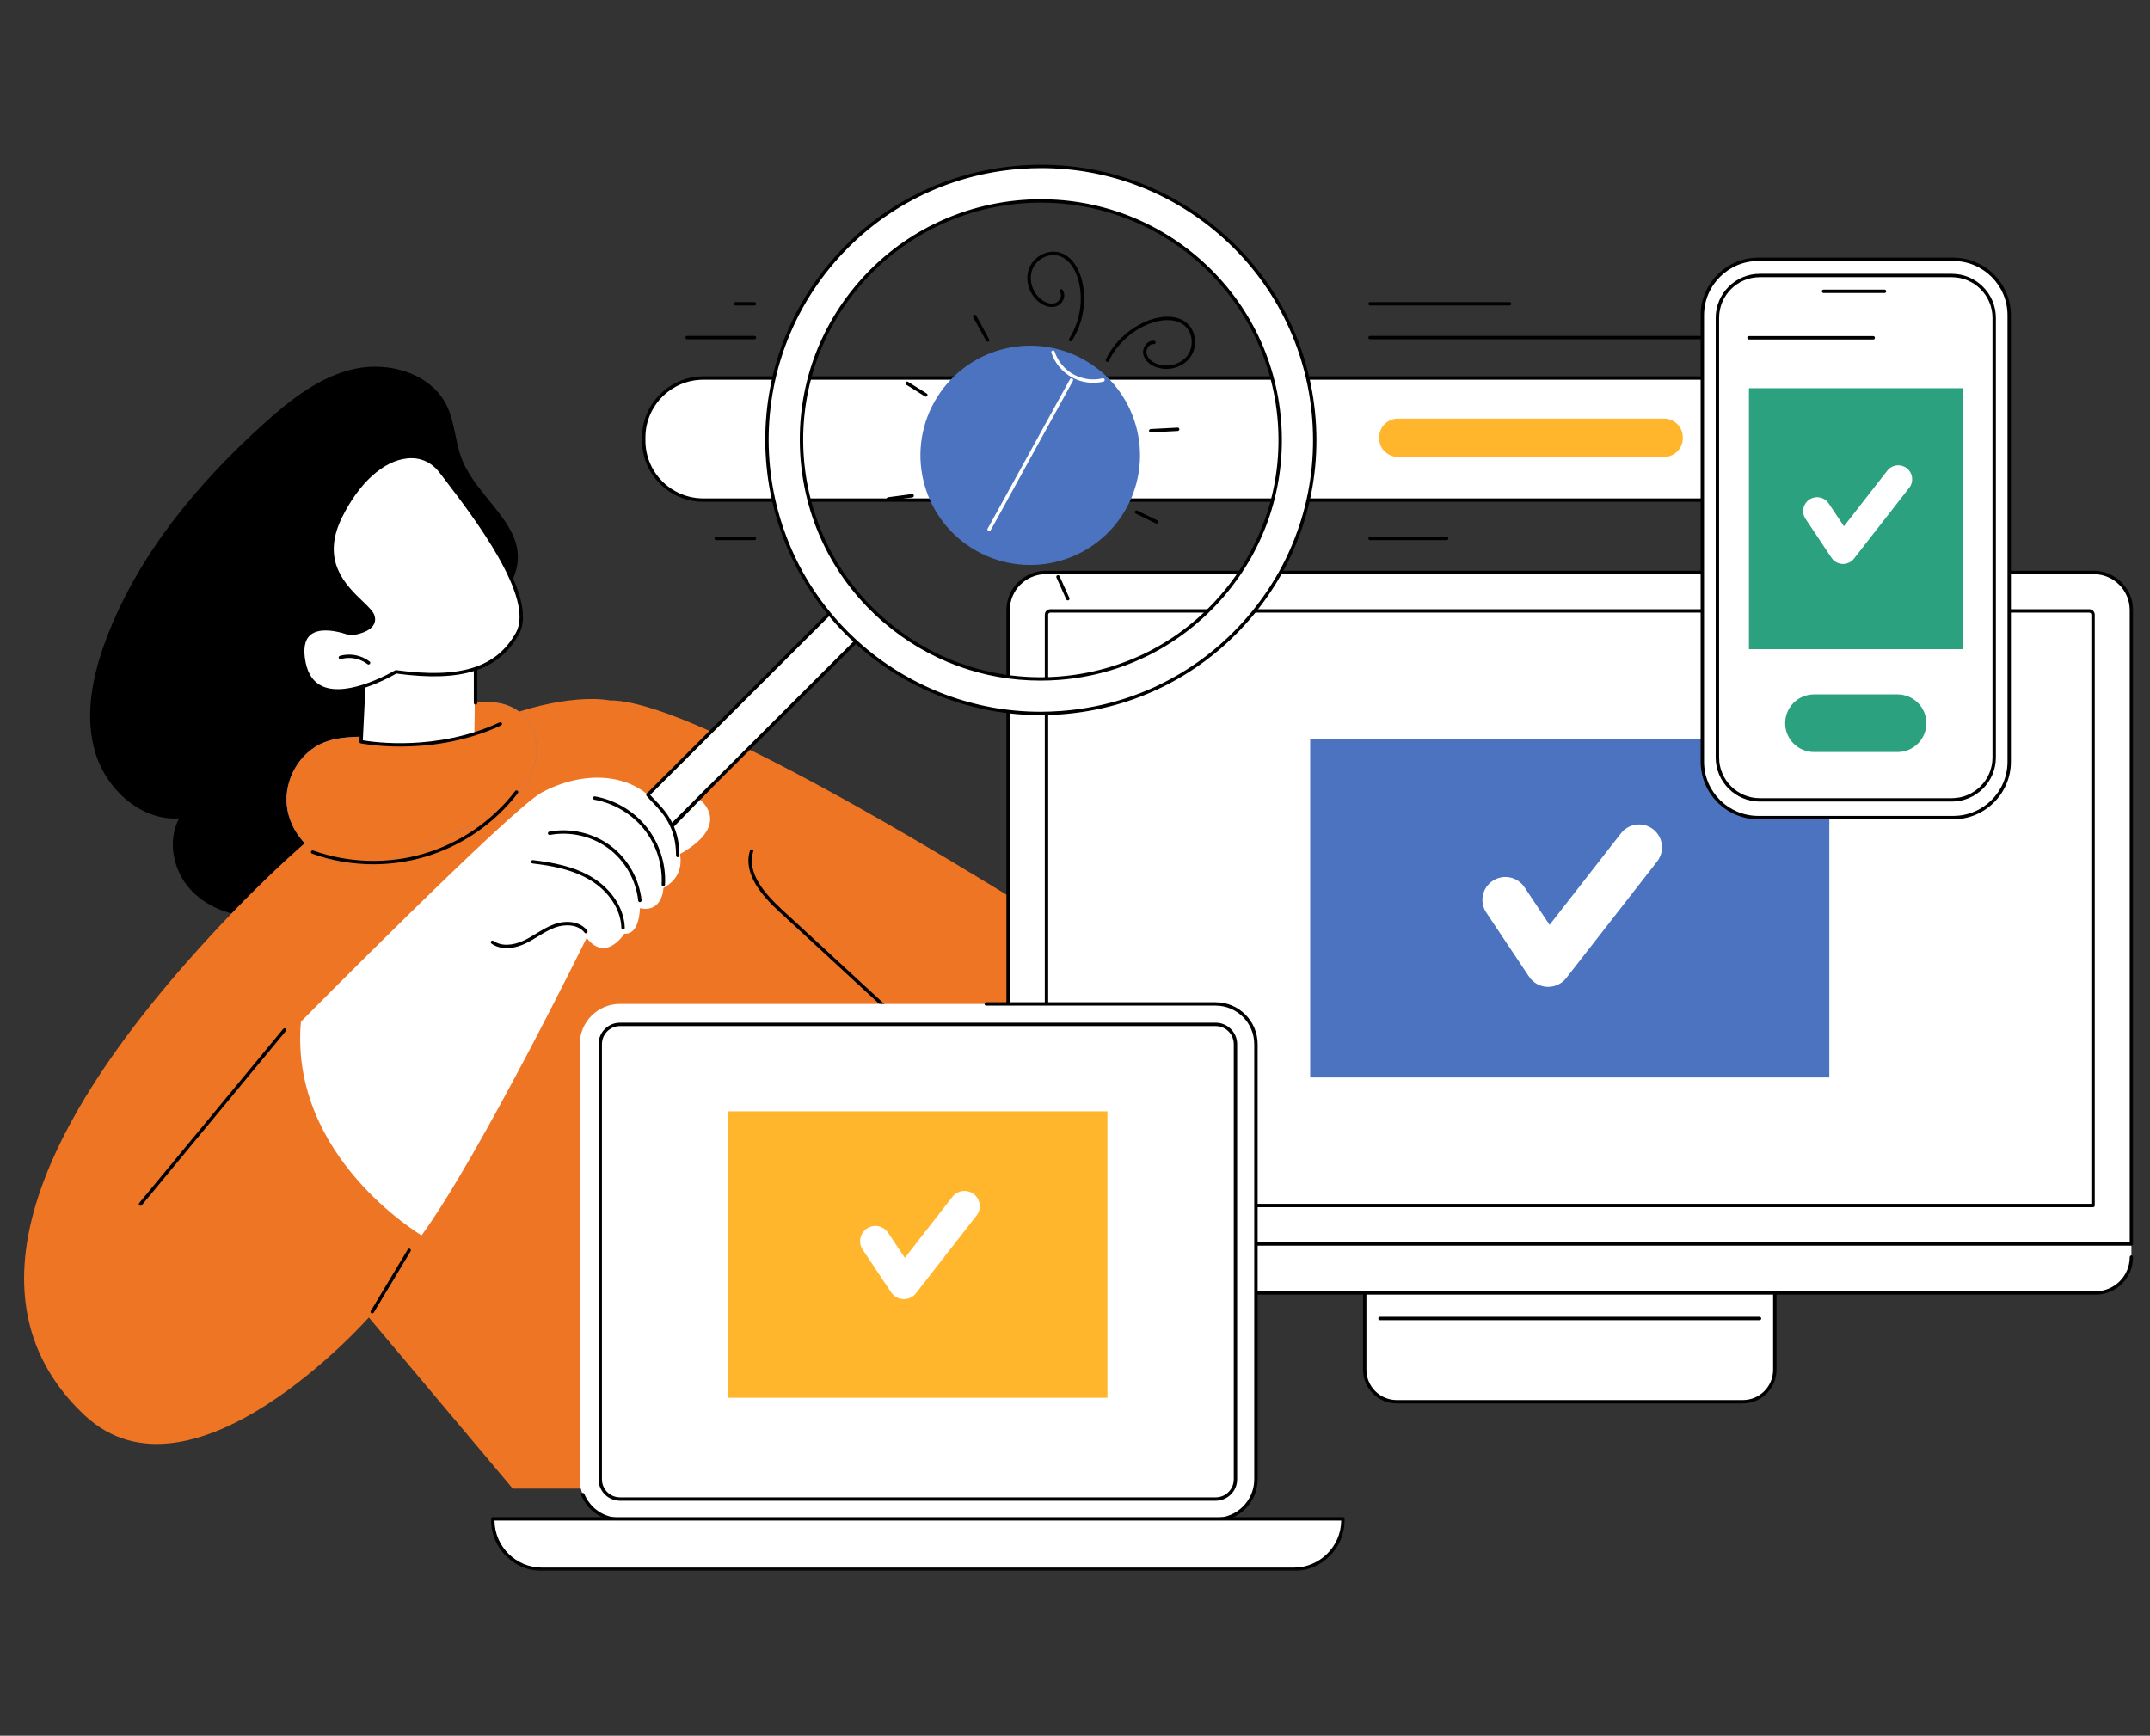 <svg width="535" height="432" viewBox="0 0 535 432" fill="none" xmlns="http://www.w3.org/2000/svg">
<rect x="0" y="0" width="535" height="432" fill="#333333" stroke="none"/>
<path d="M115.188 114.899C113.26 110.48 113.305 105.368 111.209 101.026C107.346 93.029 96.967 89.903 88.277 91.793C79.587 93.689 72.301 99.448 65.701 105.4C49.123 120.348 34.409 138.025 26.489 158.88C23.072 167.875 20.969 177.846 23.648 187.086C26.334 196.32 34.965 204.337 44.568 203.677C41.65 209.177 43.008 216.359 47.098 221.057C51.181 225.761 57.554 228.103 63.786 228.162C70.017 228.22 76.119 226.194 81.645 223.315C96.346 215.66 107.572 201.625 111.804 185.617C113.655 178.642 114.211 171.375 116.327 164.465C118.424 157.625 122.707 152.474 126.383 146.47C134.646 132.965 120.074 126.074 115.188 114.899Z" fill="black"/>
<path d="M281.62 242.362C281.62 242.362 177.397 173.954 151.735 174.323C151.735 174.323 115.227 166.034 54.985 230.113C-5.25 294.192 -1.238 331.223 20.969 352.162C47.887 377.54 91.784 327.897 91.784 327.897L127.593 370.493H229.175L281.62 242.362Z" fill="#EE7524"/>
<path d="M238.532 267.925C238.429 267.925 238.325 267.886 238.247 267.815L193.943 226.933C189.905 223.213 184.761 217.577 186.631 211.689C186.702 211.462 186.942 211.346 187.162 211.41C187.382 211.482 187.505 211.721 187.434 211.941C185.706 217.376 190.649 222.747 194.512 226.312L238.817 267.194C238.985 267.356 238.998 267.621 238.836 267.789C238.759 267.88 238.642 267.925 238.532 267.925Z" fill="black"/>
<path d="M34.966 300.104C34.875 300.104 34.778 300.072 34.7 300.007C34.519 299.858 34.493 299.593 34.642 299.412L70.483 256.065C70.632 255.884 70.897 255.858 71.078 256.007C71.259 256.156 71.285 256.421 71.136 256.602L35.289 299.949C35.205 300.052 35.089 300.104 34.966 300.104Z" fill="black"/>
<path d="M92.639 326.896C92.561 326.896 92.49 326.876 92.419 326.838C92.218 326.715 92.153 326.456 92.276 326.262L101.458 310.978C101.581 310.777 101.84 310.713 102.04 310.829C102.235 310.952 102.299 311.211 102.183 311.412L92.995 326.695C92.917 326.825 92.781 326.896 92.639 326.896Z" fill="black"/>
<path d="M94.922 183.082C101.115 182.37 106.55 178.817 112.354 176.553C118.158 174.288 125.451 173.57 130.012 177.815C133.571 181.127 134.328 186.744 132.691 191.319C131.061 195.893 127.405 199.517 123.315 202.144C119.226 204.778 114.658 206.557 110.219 208.55C105.98 210.446 101.82 212.568 97.387 213.927C92.949 215.292 88.141 215.875 83.663 214.639C77.296 212.879 72.132 207.146 71.388 200.591C70.644 194.036 74.578 187.132 80.732 184.732C87.462 182.111 95.595 184.686 101.956 181.27L94.922 183.082Z" fill="#5479F7"/>
<path d="M94.922 183.082C101.115 182.37 106.55 178.817 112.354 176.553C118.158 174.288 125.451 173.57 130.012 177.815C133.571 181.127 134.328 186.744 132.691 191.319C131.061 195.893 127.405 199.517 123.315 202.144C119.226 204.778 114.658 206.557 110.219 208.55C105.98 210.446 101.82 212.568 97.387 213.927C92.949 215.292 88.141 215.875 83.663 214.639C77.296 212.879 72.132 207.146 71.388 200.591C70.644 194.036 74.578 187.132 80.732 184.732C87.462 182.111 95.595 184.686 101.956 181.27L94.922 183.082Z" fill="#EE7524"/>
<path d="M90.697 167.252L89.85 184.593C89.85 184.593 106.104 186.793 118.055 182.303L118.327 159.707C118.327 159.707 97.44 159.869 90.697 167.252Z" fill="white"/>
<path d="M99.62 185.804C93.732 185.804 89.843 185.021 89.759 185.008C89.558 184.963 89.416 184.781 89.429 184.574L90.277 167.233C90.283 167.136 90.322 167.039 90.387 166.968C97.174 159.539 117.466 159.294 118.327 159.287C118.45 159.307 118.547 159.332 118.625 159.41C118.709 159.488 118.754 159.598 118.754 159.708V174.953C118.754 175.185 118.566 175.373 118.327 175.373C118.094 175.373 117.906 175.185 117.906 174.953V160.141C114.936 160.212 97.226 160.944 91.111 167.427L90.283 184.251C92.826 184.691 108.673 187.046 124.325 179.793C124.532 179.696 124.785 179.786 124.882 179.993C124.979 180.207 124.888 180.459 124.675 180.556C115.519 184.801 106.285 185.804 99.62 185.804Z" fill="black"/>
<path d="M87.138 157.734C87.138 157.734 93.771 157.145 92.832 153.451C91.901 149.749 77.348 143.628 84.699 128.668C92.049 113.714 103.968 109.774 109.766 117.454C115.57 125.135 134.18 148.119 128.719 157.734C123.264 167.356 113.131 169.181 98.527 167.201C98.527 167.201 78.532 179.236 75.646 164.981C73.032 152.053 87.138 157.734 87.138 157.734Z" fill="white"/>
<path d="M81.023 156.912C79.632 156.912 78.267 157.19 77.284 158.006C75.795 159.241 75.388 161.558 76.061 164.897C76.662 167.86 78.079 169.853 80.279 170.817C86.802 173.684 98.197 166.909 98.313 166.838C98.391 166.786 98.488 166.773 98.585 166.786C114.541 168.947 123.445 166.184 128.35 157.527C133.274 148.856 117.596 128.383 110.905 119.635C110.355 118.923 109.857 118.269 109.43 117.706C107.411 115.034 104.628 113.779 101.393 114.089C95.44 114.659 89.345 120.172 85.074 128.855C79.794 139.609 86.064 145.627 90.212 149.613C91.752 151.088 92.968 152.26 93.246 153.347C93.466 154.233 93.331 155.035 92.832 155.728C91.389 157.76 87.345 158.141 87.177 158.154C87.112 158.161 87.041 158.148 86.983 158.128C86.938 158.109 83.916 156.912 81.023 156.912ZM84.084 172.377C82.615 172.377 81.205 172.144 79.943 171.587C77.478 170.507 75.892 168.313 75.239 165.065C74.495 161.396 75.006 158.808 76.746 157.358C79.982 154.673 86.291 156.957 87.197 157.307C87.798 157.236 91.04 156.802 92.147 155.243C92.496 154.751 92.587 154.194 92.425 153.554C92.211 152.7 91.014 151.548 89.629 150.215C85.566 146.32 78.765 139.791 84.323 128.486C88.717 119.538 95.071 113.843 101.309 113.255C104.803 112.925 107.928 114.322 110.103 117.202C110.53 117.765 111.021 118.412 111.571 119.13C118.941 128.758 134.283 148.791 129.087 157.941C123.995 166.922 114.878 169.821 98.617 167.634C97.517 168.281 90.302 172.377 84.084 172.377Z" fill="black"/>
<path d="M91.719 165.39C91.629 165.39 91.538 165.365 91.46 165.306C89.61 163.87 87.067 163.385 84.815 164.038C84.589 164.103 84.356 163.973 84.291 163.753C84.226 163.533 84.356 163.294 84.582 163.229C87.08 162.505 89.921 163.042 91.978 164.64C92.159 164.782 92.198 165.047 92.056 165.229C91.972 165.339 91.849 165.39 91.719 165.39Z" fill="black"/>
<path d="M92.93 215.1C87.74 215.1 82.551 214.226 77.659 212.473C77.439 212.395 77.322 212.155 77.4 211.935C77.478 211.715 77.724 211.605 77.944 211.683C86.737 214.828 96.521 215.106 105.483 212.466C114.445 209.826 122.513 204.294 128.201 196.885C128.337 196.697 128.602 196.665 128.79 196.807C128.971 196.949 129.01 197.215 128.868 197.396C123.076 204.947 114.852 210.583 105.722 213.268C101.574 214.491 97.252 215.1 92.93 215.1Z" fill="black"/>
<path d="M250.865 312.877C250.865 317.802 254.844 321.794 259.755 321.794H521.48C526.391 321.794 530.377 317.802 530.377 312.877V309.61L523.79 306.174H253.019L250.865 309.61V312.877Z" fill="white"/>
<mask id="mask0_350_9288" style="mask-type:luminance" maskUnits="userSpaceOnUse" x="248" y="311" width="283" height="13">
<path d="M248.839 311.504H530.998V323.099H248.839V311.504Z" fill="white"/>
</mask>
<g mask="url(#mask0_350_9288)">
<path d="M521.48 322.215H259.756C254.618 322.215 250.438 318.028 250.438 312.878C250.438 312.645 250.626 312.457 250.859 312.457C251.092 312.457 251.279 312.645 251.279 312.878C251.279 317.562 255.084 321.374 259.756 321.374H521.48C526.152 321.374 529.957 317.562 529.957 312.878C529.957 312.645 530.145 312.457 530.378 312.457C530.61 312.457 530.798 312.645 530.798 312.878C530.798 318.028 526.618 322.215 521.48 322.215Z" fill="black"/>
</g>
<path d="M433.686 348.875H347.556C343.162 348.875 339.597 345.316 339.597 340.929V321.795H441.639V340.929C441.639 345.316 438.08 348.875 433.686 348.875Z" fill="white"/>
<path d="M340.017 322.21V340.923C340.017 345.071 343.402 348.449 347.556 348.449H433.687C437.841 348.449 441.218 345.071 441.218 340.923V322.21H340.017ZM433.687 349.29H347.556C342.936 349.29 339.176 345.537 339.176 340.923V321.79C339.176 321.557 339.364 321.369 339.597 321.369H441.639C441.872 321.369 442.06 321.557 442.06 321.79V340.923C442.06 345.537 438.307 349.29 433.687 349.29Z" fill="black"/>
<path d="M437.841 328.576H343.402C343.169 328.576 342.975 328.388 342.975 328.155C342.975 327.922 343.169 327.734 343.402 327.734H437.841C438.074 327.734 438.261 327.922 438.261 328.155C438.261 328.388 438.074 328.576 437.841 328.576Z" fill="black"/>
<path d="M530.377 309.605H250.865V151.844C250.865 146.668 255.064 142.475 260.247 142.475H520.988C526.171 142.475 530.377 146.668 530.377 151.844V309.605Z" fill="white"/>
<mask id="mask1_350_9288" style="mask-type:luminance" maskUnits="userSpaceOnUse" x="248" y="140" width="283" height="172">
<path d="M248.839 140.887H530.998V311.505H248.839V140.887Z" fill="white"/>
</mask>
<g mask="url(#mask1_350_9288)">
<path d="M251.279 309.189H529.957V151.849C529.957 146.912 525.932 142.9 520.989 142.9H260.247C255.304 142.9 251.279 146.912 251.279 151.849V309.189ZM530.378 310.03H250.859C250.626 310.03 250.438 309.842 250.438 309.609V151.849C250.438 146.452 254.838 142.059 260.247 142.059H520.989C526.398 142.059 530.798 146.452 530.798 151.849V309.609C530.798 309.842 530.61 310.03 530.378 310.03Z" fill="black"/>
</g>
<path d="M260.83 299.619H520.406V152.988C520.406 152.703 520.18 152.47 519.889 152.47H261.348C261.063 152.47 260.83 152.703 260.83 152.988V299.619ZM520.827 300.46H260.409C260.176 300.46 259.989 300.273 259.989 300.04V152.988C259.989 152.237 260.597 151.629 261.348 151.629H519.889C520.639 151.629 521.254 152.237 521.254 152.988V300.04C521.254 300.273 521.06 300.46 520.827 300.46Z" fill="black"/>
<path d="M455.208 268.17H326.028V183.916H455.208V268.17Z" fill="#4C73C0"/>
<path d="M385.241 245.618C385.17 245.618 385.105 245.618 385.034 245.618C383.203 245.547 381.514 244.609 380.491 243.082L369.847 227.131C368.1 224.517 368.805 220.978 371.432 219.231C374.047 217.484 377.592 218.189 379.346 220.81L385.597 230.186L403.365 207.396C405.3 204.911 408.885 204.471 411.369 206.4C413.86 208.334 414.307 211.913 412.366 214.397L389.744 243.425C388.664 244.809 387.001 245.618 385.241 245.618Z" fill="white"/>
<path d="M302.507 249.861H154.284C148.752 249.861 144.268 254.339 144.268 259.865V368.171C144.268 373.697 148.752 378.174 154.284 378.174H302.507C308.04 378.174 312.524 373.697 312.524 368.171V259.865C312.524 254.339 308.04 249.861 302.507 249.861Z" fill="white"/>
<path d="M302.507 378.599H154.284C150.033 378.599 146.241 376.063 144.63 372.142C144.539 371.922 144.643 371.676 144.857 371.592C145.07 371.501 145.316 371.605 145.407 371.818C146.895 375.429 150.376 377.758 154.284 377.758H302.507C307.8 377.758 312.103 373.462 312.103 368.175V259.87C312.103 254.583 307.8 250.286 302.507 250.286H245.41C245.177 250.286 244.99 250.099 244.99 249.866C244.99 249.633 245.177 249.445 245.41 249.445H302.507C308.266 249.445 312.951 254.117 312.951 259.87V368.175C312.951 373.921 308.266 378.599 302.507 378.599Z" fill="black"/>
<path d="M154.284 373.084C151.573 373.084 149.366 370.884 149.366 368.173V259.867C149.366 257.156 151.573 254.949 154.284 254.949H302.507C305.225 254.949 307.431 257.156 307.431 259.867V368.173C307.431 370.884 305.225 373.084 302.507 373.084H154.284Z" fill="white"/>
<path d="M154.284 255.374C151.806 255.374 149.787 257.393 149.787 259.871V368.177C149.787 370.655 151.806 372.668 154.284 372.668H302.507C304.992 372.668 307.011 370.655 307.011 368.177V259.871C307.011 257.393 304.992 255.374 302.507 255.374H154.284ZM302.507 373.509H154.284C151.34 373.509 148.946 371.121 148.946 368.177V259.871C148.946 256.927 151.34 254.533 154.284 254.533H302.507C305.458 254.533 307.852 256.927 307.852 259.871V368.177C307.852 371.121 305.458 373.509 302.507 373.509Z" fill="black"/>
<mask id="mask2_350_9288" style="mask-type:luminance" maskUnits="userSpaceOnUse" x="121" y="377" width="214" height="14">
<path d="M121.291 377.768H334.977V391H121.291V377.768Z" fill="white"/>
</mask>
<g mask="url(#mask2_350_9288)">
<path d="M321.9 390.576H134.898C128.117 390.576 122.63 385.089 122.63 378.32V378.01H334.168V378.32C334.168 385.089 328.675 390.576 321.9 390.576Z" fill="white"/>
</g>
<mask id="mask3_350_9288" style="mask-type:luminance" maskUnits="userSpaceOnUse" x="121" y="376" width="214" height="15">
<path d="M121.291 376.109H334.977V390.998H121.291V376.109Z" fill="white"/>
</mask>
<g mask="url(#mask3_350_9288)">
<path d="M123.05 378.431C123.109 384.908 128.402 390.156 134.898 390.156H321.9C328.396 390.156 333.689 384.908 333.747 378.431H123.05ZM321.9 390.997H134.898C127.897 390.997 122.203 385.309 122.203 378.321V378.01C122.203 377.777 122.397 377.59 122.63 377.59H334.168C334.401 377.59 334.589 377.777 334.589 378.01V378.321C334.589 385.309 328.894 390.997 321.9 390.997Z" fill="black"/>
</g>
<path d="M275.57 347.875H181.228V276.588H275.57V347.875Z" fill="#FFB62D"/>
<path d="M224.924 323.341C224.879 323.341 224.834 323.341 224.782 323.335C223.565 323.296 222.439 322.662 221.76 321.653L214.668 311.021C213.503 309.281 213.976 306.919 215.723 305.761C217.463 304.59 219.832 305.068 220.996 306.809L225.164 313.053L236.998 297.873C238.292 296.217 240.68 295.919 242.337 297.207C243.993 298.494 244.291 300.882 242.997 302.538L227.926 321.879C227.202 322.804 226.095 323.341 224.924 323.341Z" fill="white"/>
<path d="M473.701 124.466H175.023C166.863 124.466 160.186 117.801 160.186 109.648V108.898C160.186 100.745 166.863 94.08 175.023 94.08H473.701C481.854 94.08 488.532 100.745 488.532 108.898V109.648C488.532 117.801 481.854 124.466 473.701 124.466Z" fill="white"/>
<path d="M175.022 94.505C167.07 94.505 160.606 100.963 160.606 108.902V109.653C160.606 117.593 167.07 124.05 175.022 124.05H473.701C481.647 124.05 488.111 117.593 488.111 109.653V108.902C488.111 100.963 481.647 94.505 473.701 94.505H175.022ZM473.701 124.891H175.022C166.611 124.891 159.765 118.058 159.765 109.653V108.902C159.765 100.497 166.611 93.664 175.022 93.664H473.701C482.113 93.664 488.959 100.497 488.959 108.902V109.653C488.959 118.058 482.113 124.891 473.701 124.891Z" fill="black"/>
<path d="M467.625 113.717H438.054C435.486 113.717 433.396 111.633 433.396 109.071V108.831C433.396 106.269 435.486 104.186 438.054 104.186H467.625C470.194 104.186 472.278 106.269 472.278 108.831V109.071C472.278 111.633 470.194 113.717 467.625 113.717Z" fill="#E2EAFF"/>
<path d="M414.093 113.717H347.84C345.272 113.717 343.188 111.633 343.188 109.071V108.831C343.188 106.269 345.272 104.186 347.84 104.186H414.093C416.662 104.186 418.746 106.269 418.746 108.831V109.071C418.746 111.633 416.662 113.717 414.093 113.717Z" fill="#FFB62D"/>
<path d="M450.186 84.437H340.917C340.684 84.437 340.496 84.249 340.496 84.016C340.496 83.783 340.684 83.596 340.917 83.596H450.186C450.419 83.596 450.607 83.783 450.607 84.016C450.607 84.249 450.419 84.437 450.186 84.437Z" fill="black"/>
<path d="M359.986 134.435H340.917C340.684 134.435 340.496 134.247 340.496 134.014C340.496 133.781 340.684 133.594 340.917 133.594H359.986C360.219 133.594 360.406 133.781 360.406 134.014C360.406 134.247 360.219 134.435 359.986 134.435Z" fill="black"/>
<path d="M375.632 76.02H340.917C340.684 76.02 340.496 75.833 340.496 75.606C340.496 75.373 340.684 75.186 340.917 75.186H375.632C375.865 75.186 376.059 75.373 376.059 75.606C376.059 75.833 375.865 76.02 375.632 76.02Z" fill="black"/>
<path d="M187.731 84.437H170.978C170.745 84.437 170.558 84.249 170.558 84.016C170.558 83.783 170.745 83.596 170.978 83.596H187.731C187.964 83.596 188.151 83.783 188.151 84.016C188.151 84.249 187.964 84.437 187.731 84.437Z" fill="black"/>
<path d="M187.731 134.435H178.199C177.966 134.435 177.779 134.247 177.779 134.014C177.779 133.781 177.966 133.594 178.199 133.594H187.731C187.964 133.594 188.151 133.781 188.151 134.014C188.151 134.247 187.964 134.435 187.731 134.435Z" fill="black"/>
<path d="M187.73 76.02H182.962C182.729 76.02 182.541 75.833 182.541 75.606C182.541 75.373 182.729 75.186 182.962 75.186H187.73C187.963 75.186 188.151 75.373 188.151 75.606C188.151 75.833 187.963 76.02 187.73 76.02Z" fill="black"/>
<path d="M280.228 126.592C272.891 139.76 256.248 144.49 243.068 137.159C229.887 129.827 225.15 113.211 232.495 100.043C239.832 86.882 256.468 82.152 269.649 89.483C282.83 96.814 287.566 113.424 280.228 126.592Z" fill="#4C73C0"/>
<path d="M246.128 132.201C246.057 132.201 245.986 132.188 245.921 132.149C245.721 132.039 245.65 131.78 245.76 131.58L247.254 128.894C250.431 123.122 253.609 117.344 256.792 111.572C259.95 105.839 263.101 100.113 266.252 94.38C266.362 94.173 266.621 94.102 266.828 94.212C267.029 94.322 267.1 94.58 266.99 94.781C263.839 100.514 260.687 106.247 257.53 111.974C254.346 117.752 251.169 123.524 247.998 129.302L246.497 131.987C246.42 132.13 246.277 132.201 246.128 132.201Z" fill="white"/>
<path d="M290.245 91.82C289.391 91.82 288.537 91.678 287.715 91.386C286.007 90.778 284.804 89.594 284.499 88.222C284.305 87.342 284.596 86.32 285.231 85.608C285.768 85.019 286.486 84.728 287.198 84.812C287.431 84.838 287.592 85.045 287.567 85.278C287.541 85.511 287.334 85.673 287.101 85.647C286.499 85.576 286.065 85.945 285.858 86.177C285.399 86.689 285.185 87.42 285.321 88.041C285.567 89.128 286.564 90.086 287.994 90.597C290.634 91.535 293.83 90.649 295.428 88.539C297.117 86.313 296.865 82.923 294.878 81.137C293.112 79.552 290.116 79.228 286.868 80.27C282.157 81.79 278.068 85.369 275.939 89.833C275.842 90.047 275.589 90.131 275.376 90.034C275.169 89.93 275.078 89.685 275.182 89.471C277.408 84.799 281.678 81.059 286.609 79.474C288.304 78.924 292.562 77.934 295.441 80.516C297.745 82.58 298.042 86.488 296.101 89.044C294.762 90.817 292.523 91.82 290.245 91.82Z" fill="black"/>
<path d="M272.05 95.273C270.187 95.273 268.323 94.801 266.692 93.901C264.324 92.581 262.48 90.355 261.626 87.786C261.548 87.566 261.671 87.327 261.891 87.256C262.111 87.178 262.351 87.301 262.428 87.521C263.211 89.889 264.913 91.947 267.1 93.163C269.287 94.38 271.934 94.742 274.373 94.16C274.593 94.108 274.826 94.251 274.878 94.471C274.93 94.697 274.794 94.924 274.567 94.982C273.745 95.176 272.898 95.273 272.05 95.273Z" fill="white"/>
<path d="M266.388 84.973C266.31 84.973 266.233 84.954 266.161 84.908C265.967 84.779 265.909 84.52 266.038 84.326C268.717 80.165 269.61 74.814 268.42 70.013C267.598 66.706 265.747 64.338 263.463 63.672C260.901 62.921 257.879 64.487 256.876 67.095C255.918 69.566 256.85 72.743 259.044 74.491C260.228 75.435 261.567 75.785 262.622 75.416C263.224 75.202 263.735 74.639 263.929 73.979C264.013 73.682 264.097 73.119 263.722 72.646C263.58 72.465 263.612 72.2 263.793 72.058C263.974 71.909 264.24 71.941 264.382 72.122C264.828 72.685 264.958 73.442 264.738 74.212C264.473 75.125 263.754 75.908 262.9 76.205C261.574 76.678 259.93 76.276 258.513 75.144C256.009 73.151 254.993 69.638 256.087 66.79C257.245 63.795 260.732 61.996 263.696 62.863C267.41 63.943 268.808 68.085 269.235 69.812C270.484 74.834 269.552 80.431 266.744 84.779C266.666 84.908 266.53 84.973 266.388 84.973Z" fill="black"/>
<path d="M286.35 107.62C286.124 107.62 285.936 107.445 285.929 107.219C285.916 106.992 286.091 106.792 286.324 106.779L293.028 106.429C293.254 106.41 293.455 106.591 293.468 106.824C293.481 107.057 293.306 107.257 293.067 107.264L286.369 107.62C286.363 107.62 286.356 107.62 286.35 107.62Z" fill="black"/>
<path d="M287.761 130.306C287.696 130.306 287.638 130.293 287.573 130.26L282.642 127.84C282.435 127.737 282.345 127.484 282.448 127.277C282.552 127.064 282.804 126.98 283.011 127.083L287.948 129.503C288.155 129.607 288.24 129.859 288.136 130.066C288.065 130.215 287.916 130.306 287.761 130.306Z" fill="black"/>
<path d="M265.715 149.433C265.554 149.433 265.405 149.342 265.334 149.181L262.881 143.739C262.791 143.525 262.881 143.273 263.095 143.182C263.308 143.085 263.554 143.182 263.651 143.389L266.104 148.838C266.194 149.051 266.104 149.297 265.89 149.394C265.832 149.42 265.774 149.433 265.715 149.433Z" fill="black"/>
<path d="M245.773 85.054C245.624 85.054 245.481 84.976 245.404 84.834L242.175 78.965C242.065 78.758 242.136 78.499 242.343 78.389C242.544 78.279 242.803 78.35 242.919 78.558L246.141 84.433C246.258 84.633 246.18 84.892 245.98 85.002C245.915 85.035 245.844 85.054 245.773 85.054Z" fill="black"/>
<path d="M230.385 98.719C230.308 98.719 230.23 98.7 230.159 98.654L225.5 95.743C225.299 95.62 225.241 95.361 225.364 95.167C225.487 94.966 225.752 94.908 225.946 95.031L230.605 97.943C230.806 98.066 230.864 98.325 230.741 98.525C230.663 98.648 230.521 98.719 230.385 98.719Z" fill="black"/>
<path d="M221.048 124.591C220.841 124.591 220.66 124.436 220.634 124.229C220.602 123.996 220.763 123.789 220.996 123.756L226.923 122.967C227.15 122.935 227.363 123.096 227.396 123.329C227.428 123.556 227.26 123.769 227.033 123.802L221.106 124.591C221.087 124.591 221.068 124.591 221.048 124.591Z" fill="black"/>
<path d="M437.537 203.488H486.041C493.702 203.488 499.965 197.224 499.965 189.576V78.449C499.965 70.794 493.702 64.537 486.041 64.537H437.537C429.875 64.537 423.612 70.794 423.612 78.449V189.576C423.612 197.224 429.875 203.488 437.537 203.488Z" fill="white"/>
<path d="M437.536 64.96C430.089 64.96 424.032 71.01 424.032 78.452V189.579C424.032 197.013 430.089 203.07 437.536 203.07H486.04C493.488 203.07 499.545 197.013 499.545 189.579V78.452C499.545 71.01 493.488 64.96 486.04 64.96H437.536ZM486.04 203.911H437.536C429.623 203.911 423.185 197.479 423.185 189.579V78.452C423.185 70.544 429.623 64.119 437.536 64.119H486.04C493.954 64.119 500.392 70.544 500.392 78.452V189.579C500.392 197.479 493.954 203.911 486.04 203.911Z" fill="black"/>
<path d="M437.906 199.077H485.672C491.476 199.077 496.226 194.334 496.226 188.537V79.105C496.226 73.307 491.476 68.564 485.672 68.564H437.906C432.102 68.564 427.352 73.307 427.352 79.105V188.537C427.352 194.334 432.102 199.077 437.906 199.077Z" fill="white"/>
<path d="M437.905 68.984C432.321 68.984 427.779 73.526 427.779 79.104V188.535C427.779 194.113 432.321 198.656 437.905 198.656H485.672C491.256 198.656 495.805 194.113 495.805 188.535V79.104C495.805 73.526 491.256 68.984 485.672 68.984H437.905ZM485.672 199.497H437.905C431.855 199.497 426.931 194.579 426.931 188.535V79.104C426.931 73.06 431.855 68.143 437.905 68.143H485.672C491.722 68.143 496.646 73.06 496.646 79.104V188.535C496.646 194.579 491.722 199.497 485.672 199.497Z" fill="black"/>
<path d="M468.945 72.921H453.771C453.532 72.921 453.344 72.734 453.344 72.501C453.344 72.268 453.532 72.08 453.771 72.08H468.945C469.178 72.08 469.366 72.268 469.366 72.501C469.366 72.734 469.178 72.921 468.945 72.921Z" fill="black"/>
<path d="M479.356 179.994C479.356 176.028 476.134 172.818 472.167 172.818H451.41C447.437 172.818 444.221 176.028 444.221 179.994C444.221 183.961 447.437 187.17 451.41 187.17H472.167C476.134 187.17 479.356 183.961 479.356 179.994Z" fill="#2BA17F"/>
<path d="M466.137 84.49H435.207C434.981 84.49 434.787 84.302 434.787 84.069C434.787 83.836 434.981 83.648 435.207 83.648H466.137C466.37 83.648 466.557 83.836 466.557 84.069C466.557 84.302 466.37 84.49 466.137 84.49Z" fill="black"/>
<path d="M488.37 161.568H435.207V96.615H488.37V161.568Z" fill="#2BA17F"/>
<path d="M458.624 140.354C458.586 140.354 458.54 140.354 458.495 140.354C457.382 140.315 456.36 139.739 455.739 138.814L449.281 129.134C448.22 127.542 448.647 125.394 450.238 124.333C451.83 123.271 453.979 123.705 455.046 125.29L458.844 130.984L469.625 117.15C470.802 115.636 472.976 115.371 474.49 116.542C475.998 117.72 476.27 119.894 475.092 121.401L461.355 139.021C460.702 139.862 459.692 140.354 458.624 140.354Z" fill="white"/>
<path d="M147.878 222.703C146.649 222.703 145.419 222.237 144.481 221.298C142.611 219.428 142.611 216.394 144.481 214.524L207.79 151.299C209.66 149.429 212.701 149.429 214.571 151.299C216.448 153.169 216.448 156.204 214.571 158.074L151.269 221.298C150.331 222.237 149.101 222.703 147.878 222.703Z" fill="white"/>
<path d="M211.18 150.314C210.009 150.314 208.916 150.767 208.087 151.595L144.779 214.82C143.957 215.648 143.497 216.741 143.497 217.913C143.497 219.077 143.957 220.177 144.779 220.999C145.607 221.827 146.707 222.28 147.878 222.28C149.043 222.28 150.143 221.827 150.971 220.999L214.273 157.774C215.102 156.953 215.555 155.853 215.555 154.688C215.555 153.517 215.102 152.423 214.273 151.595C213.452 150.767 212.352 150.314 211.18 150.314ZM147.878 223.122C146.48 223.122 145.173 222.578 144.183 221.594C143.2 220.611 142.656 219.304 142.656 217.913C142.656 216.521 143.2 215.208 144.183 214.224L207.492 151C208.476 150.016 209.783 149.473 211.18 149.473C212.572 149.473 213.885 150.016 214.869 151C215.859 151.983 216.396 153.29 216.396 154.688C216.396 156.079 215.859 157.386 214.869 158.37L151.566 221.594C150.583 222.578 149.269 223.122 147.878 223.122Z" fill="black"/>
<path d="M213.801 70.715C192.403 95.594 195.256 133.234 220.175 154.606C232.242 164.96 247.63 170 263.496 168.797C279.362 167.593 293.811 160.294 304.177 148.239C314.543 136.185 319.59 120.817 318.386 104.97C317.183 89.13 309.871 74.701 297.797 64.341C272.885 42.968 235.2 45.828 213.801 70.715ZM258.882 177.564C242.608 177.564 227.047 171.825 214.571 161.122C186.055 136.663 182.787 93.595 207.272 65.111C231.764 36.634 274.891 33.366 303.407 57.825C317.215 69.679 325.582 86.186 326.96 104.323C328.338 122.454 322.566 140.041 310.699 153.836C298.838 167.632 282.306 175.985 264.149 177.364C262.389 177.5 260.629 177.564 258.882 177.564Z" fill="white"/>
<path d="M259.031 50.43C242.369 50.43 225.804 57.406 214.118 70.987C192.869 95.699 195.709 133.067 220.453 154.291C232.437 164.566 247.707 169.568 263.464 168.377C279.22 167.187 293.558 159.933 303.853 147.969C314.148 135.998 319.163 120.74 317.966 105.004C316.769 89.273 309.509 74.948 297.525 64.666C286.383 55.108 272.678 50.43 259.031 50.43ZM258.895 169.393C244.576 169.393 230.877 164.339 219.903 154.925C207.764 144.513 200.414 129.987 199.197 114.011C197.987 98.035 203.054 82.557 213.484 70.438C235.031 45.377 272.982 42.504 298.075 64.025C310.227 74.456 317.59 88.982 318.807 104.939C320.017 120.902 314.931 136.373 304.494 148.512C294.05 160.651 279.504 168.008 263.528 169.218C261.975 169.335 260.429 169.393 258.895 169.393ZM259.115 41.837C257.375 41.837 255.621 41.908 253.861 42.038C235.795 43.41 219.366 51.705 207.596 65.39C183.26 93.693 186.508 136.496 214.85 160.807C227.131 171.341 242.764 177.145 258.882 177.145C260.61 177.145 262.376 177.074 264.117 176.944C282.157 175.579 298.593 167.271 310.382 153.566C322.172 139.855 327.911 122.377 326.539 104.357C325.168 86.336 316.859 69.92 303.129 58.15C290.757 47.531 275.298 41.837 259.115 41.837ZM258.882 177.986C242.563 177.986 226.73 172.111 214.3 161.441C185.609 136.833 182.315 93.499 206.955 64.84C218.874 50.98 235.51 42.588 253.796 41.203C272.095 39.812 289.806 45.603 303.679 57.509C317.578 69.434 325.996 86.045 327.381 104.292C328.765 122.539 322.955 140.23 311.023 154.109C299.084 167.989 282.448 176.401 264.182 177.785C262.415 177.915 260.636 177.986 258.882 177.986Z" fill="black"/>
<path d="M74.883 254.271C74.883 254.271 126.997 201.542 134.736 197.284C145.018 191.635 160.606 190.904 167.038 205.825L173.845 198.746C173.845 198.746 182.742 204.913 169.218 212.548C169.839 216.321 168.435 219.129 165.084 221.012C165.084 221.012 164.941 227.224 159.228 226.039C159.228 226.039 159.228 232.711 155.365 232.374C155.365 232.374 150.816 239.66 145.982 233.435C145.982 233.435 119.504 287.381 104.913 307.466C104.913 307.466 71.952 288.002 74.883 254.271Z" fill="white"/>
<path d="M168.655 213.351C168.422 213.351 168.235 213.163 168.235 212.93C168.235 205.78 164.864 202.279 162.405 199.723C161.842 199.141 161.311 198.591 160.891 198.067C160.748 197.886 160.781 197.614 160.962 197.472C161.143 197.329 161.408 197.362 161.557 197.543C161.945 198.035 162.437 198.546 163.013 199.141C165.427 201.652 169.076 205.443 169.076 212.93C169.076 213.163 168.888 213.351 168.655 213.351Z" fill="black"/>
<path d="M165.064 220.561C165.058 220.561 165.051 220.561 165.045 220.561C164.805 220.541 164.631 220.347 164.644 220.114C164.909 215.235 163.324 210.24 160.282 206.409C157.241 202.579 152.738 199.893 147.917 199.039C147.691 199 147.535 198.78 147.581 198.554C147.619 198.321 147.833 198.166 148.066 198.211C153.081 199.097 157.778 201.899 160.943 205.885C164.107 209.878 165.763 215.08 165.485 220.159C165.472 220.386 165.284 220.561 165.064 220.561Z" fill="black"/>
<path d="M159.228 224.524C159.014 224.524 158.827 224.363 158.807 224.149C158.283 219.07 155.514 214.21 151.411 211.162C147.309 208.108 141.86 206.853 136.839 207.804C136.606 207.849 136.386 207.694 136.347 207.468C136.302 207.241 136.451 207.021 136.677 206.976C141.932 205.986 147.626 207.299 151.916 210.483C156.206 213.673 159.092 218.752 159.648 224.058C159.668 224.291 159.499 224.498 159.273 224.524C159.254 224.524 159.241 224.524 159.228 224.524Z" fill="black"/>
<path d="M155.048 231.332C154.821 231.332 154.634 231.15 154.627 230.924C154.504 226.401 151.528 221.852 146.869 219.044C142.404 216.352 137.111 215.44 132.523 214.903C132.29 214.877 132.122 214.67 132.148 214.437C132.18 214.21 132.388 214.042 132.62 214.074C137.299 214.618 142.702 215.55 147.302 218.326C152.207 221.283 155.332 226.097 155.468 230.904C155.475 231.131 155.294 231.325 155.061 231.332C155.054 231.332 155.054 231.332 155.048 231.332Z" fill="black"/>
<path d="M126.078 235.973C124.635 235.973 123.335 235.597 122.293 234.847C122.105 234.711 122.067 234.452 122.202 234.264C122.338 234.077 122.597 234.031 122.791 234.167C124.629 235.494 127.482 235.449 130.414 234.051C131.455 233.553 132.471 232.931 133.455 232.336C134.853 231.488 136.302 230.608 137.887 230.033C140.618 229.043 144.229 229.14 146.131 231.611C146.273 231.793 146.234 232.058 146.053 232.2C145.866 232.343 145.607 232.31 145.464 232.123C143.834 230.007 140.54 229.968 138.172 230.822C136.671 231.372 135.254 232.226 133.888 233.054C132.892 233.663 131.857 234.297 130.776 234.808C129.152 235.584 127.541 235.973 126.078 235.973Z" fill="black"/>
<path d="M167.464 205.811C167.354 205.811 167.251 205.772 167.173 205.694C166.999 205.532 166.999 205.261 167.16 205.099L176.232 195.768C176.394 195.6 176.659 195.593 176.827 195.762C176.996 195.923 177.002 196.189 176.84 196.35L167.769 205.681C167.684 205.772 167.574 205.811 167.464 205.811Z" fill="black"/>
</svg>
